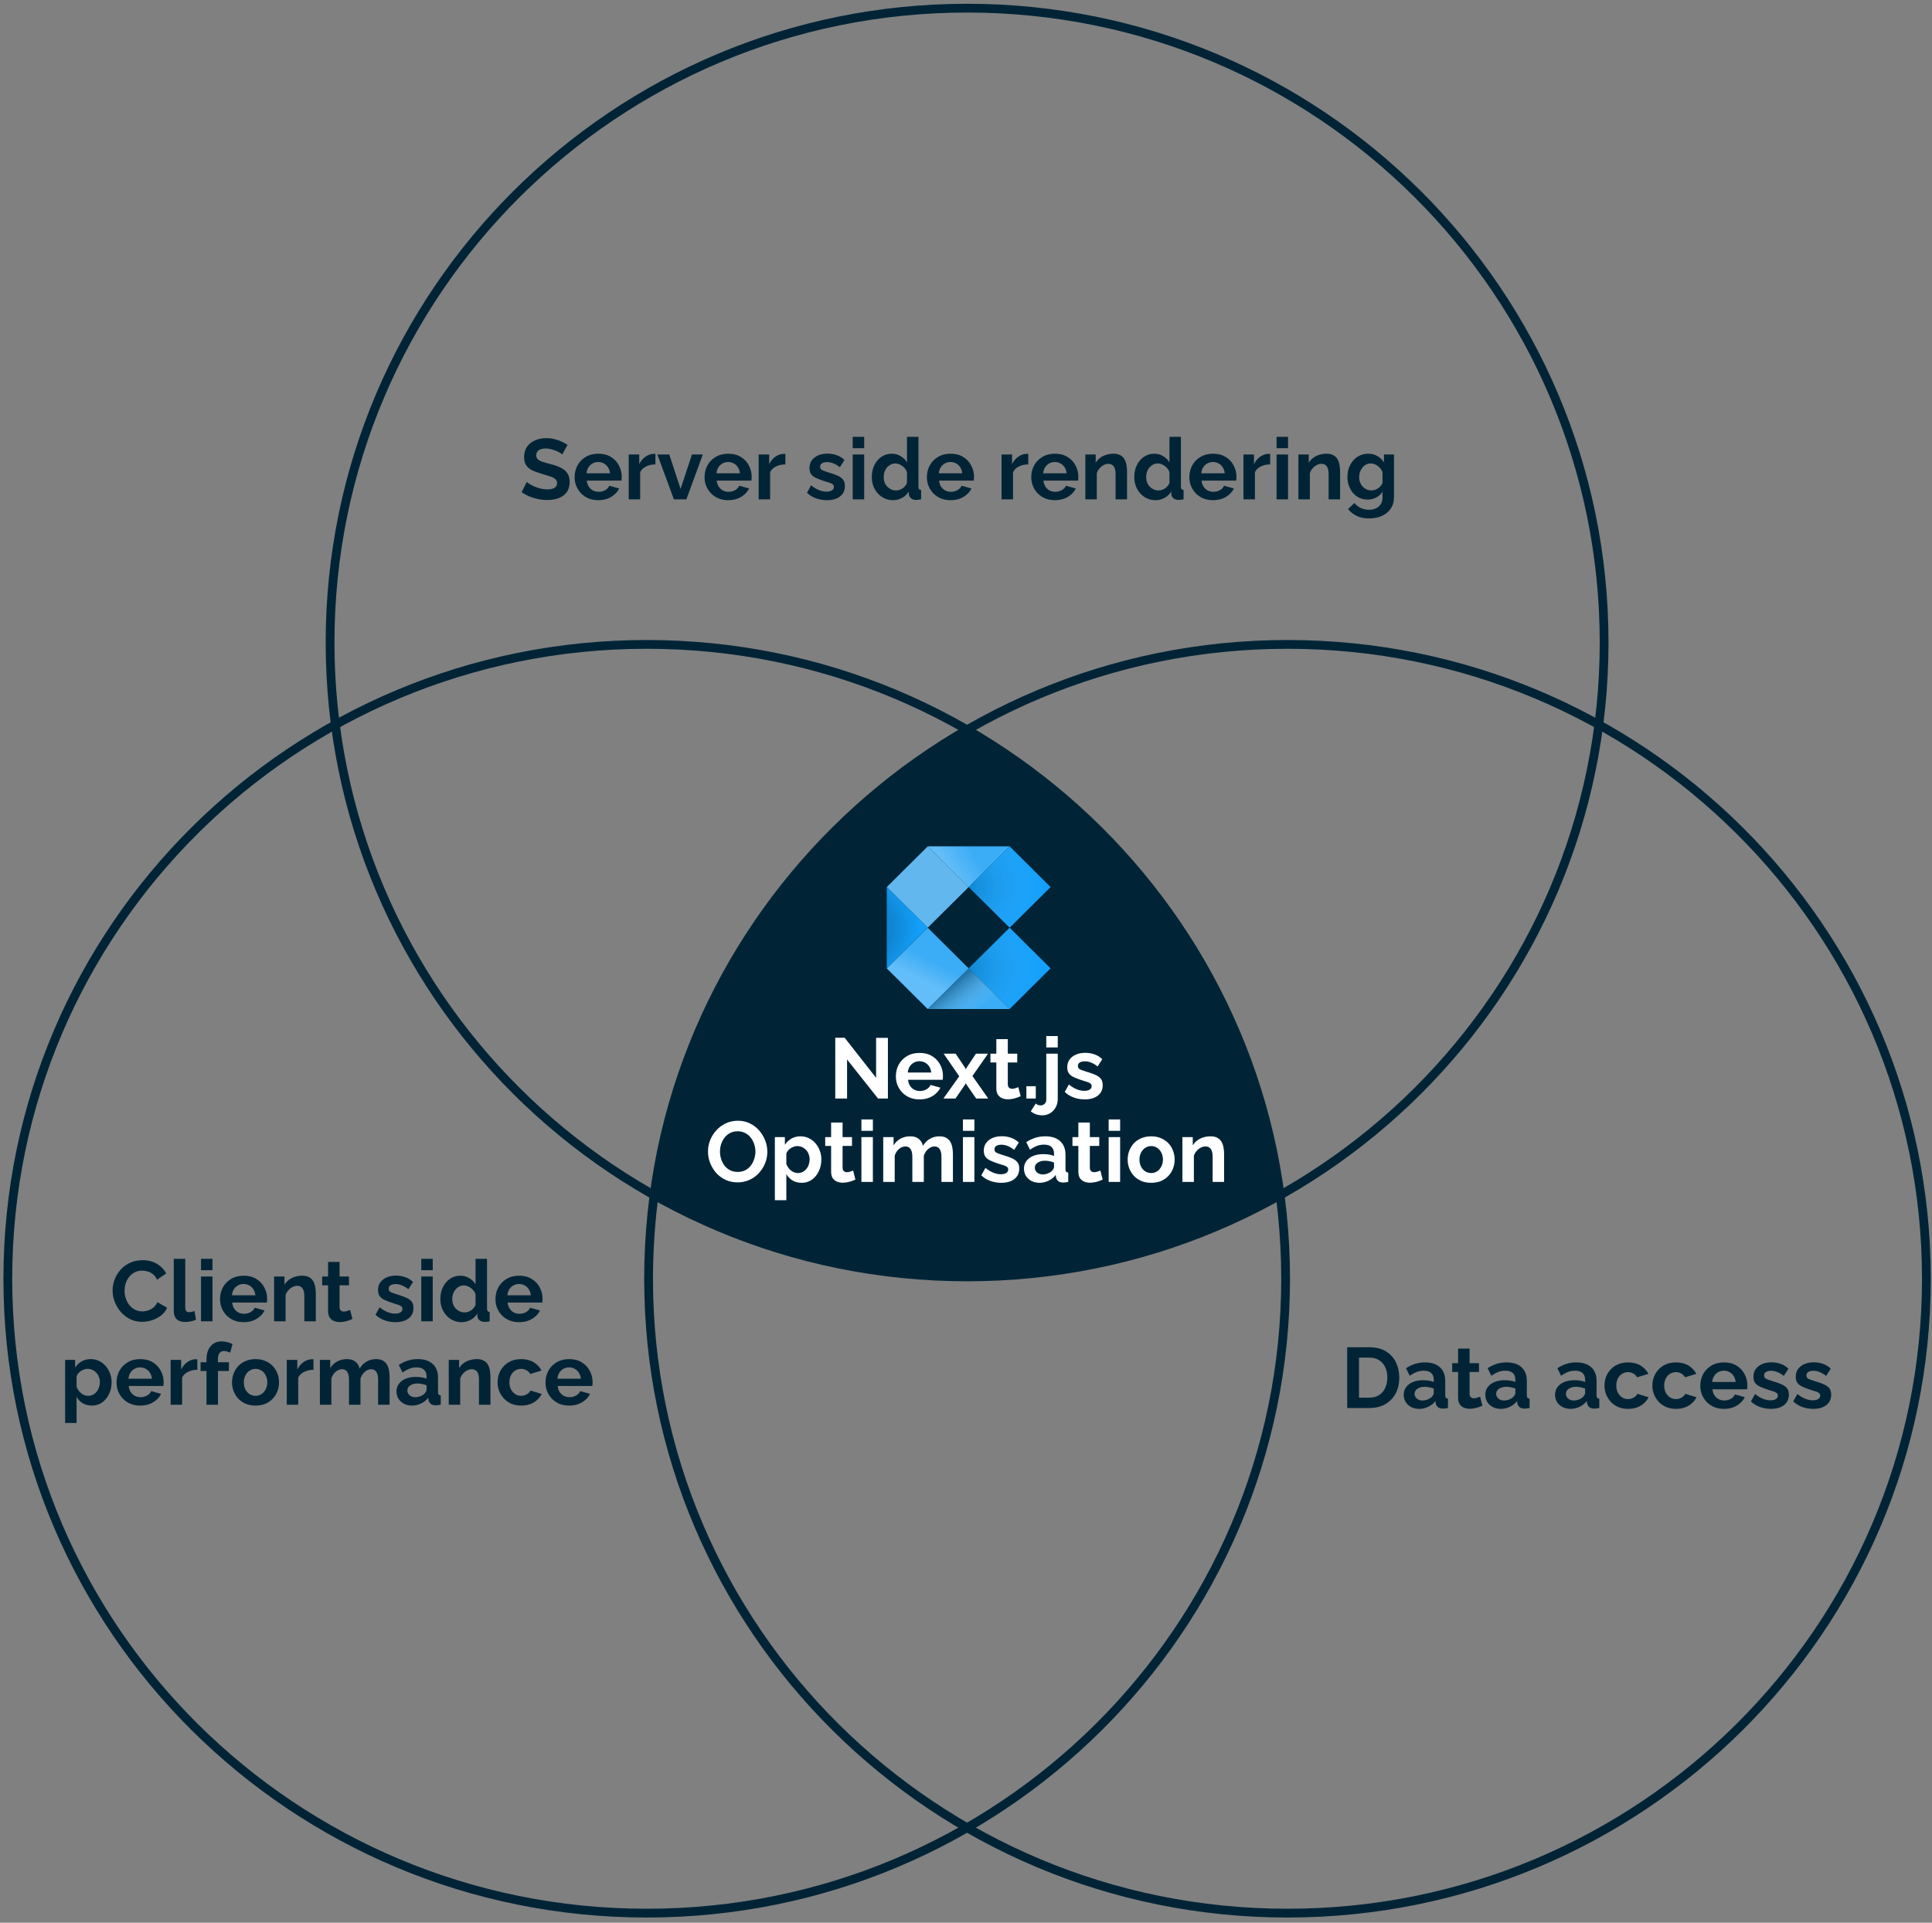 <svg width="440" height="438" viewBox="0 0 440 438" fill="none" xmlns="http://www.w3.org/2000/svg">
<rect x="0" y="0" width="440" height="438" fill="#808080" stroke="none"/>
<g clip-path="url(#clip0_3168_57)">
<path fill-rule="evenodd" clip-rule="evenodd" d="M291.935 272.318C286.047 226.96 258.872 188.22 220.677 166.289C182.481 188.22 155.306 226.96 149.418 272.318C170.459 284.136 194.774 290.882 220.677 290.882C246.579 290.882 270.894 284.136 291.935 272.318Z" fill="#002436"/>
<path d="M192.915 241.358V250.25H190.224V236.405H192.369L199.526 245.531V236.424H202.217V250.25H199.974L192.915 241.358ZM209.411 250.445C208.592 250.445 207.851 250.309 207.188 250.035C206.525 249.749 205.959 249.366 205.491 248.885C205.023 248.391 204.659 247.832 204.399 247.208C204.152 246.571 204.029 245.901 204.029 245.199C204.029 244.224 204.243 243.334 204.672 242.528C205.114 241.722 205.738 241.078 206.544 240.597C207.363 240.103 208.325 239.856 209.43 239.856C210.548 239.856 211.504 240.103 212.297 240.597C213.09 241.078 213.694 241.722 214.11 242.528C214.539 243.321 214.754 244.179 214.754 245.102C214.754 245.258 214.747 245.42 214.734 245.589C214.721 245.745 214.708 245.875 214.695 245.979H206.798C206.85 246.499 206.999 246.954 207.246 247.344C207.506 247.734 207.831 248.033 208.221 248.241C208.624 248.436 209.053 248.534 209.508 248.534C210.028 248.534 210.516 248.41 210.971 248.163C211.439 247.903 211.757 247.565 211.926 247.149L214.169 247.773C213.922 248.293 213.564 248.755 213.096 249.158C212.641 249.561 212.102 249.879 211.478 250.113C210.854 250.335 210.165 250.445 209.411 250.445ZM206.739 244.322H212.082C212.03 243.802 211.881 243.353 211.634 242.976C211.4 242.586 211.088 242.287 210.698 242.079C210.308 241.858 209.872 241.748 209.391 241.748C208.923 241.748 208.494 241.858 208.104 242.079C207.727 242.287 207.415 242.586 207.168 242.976C206.934 243.353 206.791 243.802 206.739 244.322ZM217.642 240.032L219.787 243.23L219.943 243.581L220.138 243.23L222.263 240.032H225.013L221.464 245.121L225.071 250.25H222.322L220.118 247.071L219.943 246.74L219.787 247.071L217.603 250.25H214.853L218.461 245.18L214.912 240.032H217.642ZM232.447 249.723C232.226 249.814 231.96 249.918 231.648 250.035C231.336 250.152 230.998 250.243 230.634 250.309C230.283 250.387 229.925 250.426 229.561 250.426C229.08 250.426 228.638 250.341 228.235 250.172C227.832 250.003 227.507 249.736 227.26 249.372C227.026 248.995 226.909 248.508 226.909 247.91V242.04H225.564V240.032H226.909V236.717H229.522V240.032H231.667V242.04H229.522V247.032C229.535 247.383 229.633 247.637 229.815 247.793C229.997 247.949 230.224 248.027 230.497 248.027C230.77 248.027 231.037 247.981 231.297 247.89C231.557 247.799 231.765 247.721 231.921 247.656L232.447 249.723ZM233.749 250.25V247.442H235.894V250.25H233.749ZM237.349 254.072C236.868 254.072 236.407 253.994 235.965 253.838C235.523 253.695 235.12 253.468 234.756 253.156L235.887 251.381C236.03 251.537 236.205 251.648 236.413 251.713C236.621 251.778 236.829 251.81 237.037 251.81C237.271 251.81 237.479 251.752 237.661 251.635C237.856 251.531 238.006 251.381 238.11 251.186C238.227 250.991 238.285 250.77 238.285 250.523V240.032H240.898V250.328C240.898 251.056 240.736 251.706 240.411 252.278C240.099 252.85 239.676 253.292 239.143 253.604C238.623 253.916 238.025 254.072 237.349 254.072ZM238.285 238.608V236.015H240.898V238.608H238.285ZM247.036 250.445C246.165 250.445 245.333 250.302 244.54 250.016C243.747 249.73 243.064 249.307 242.492 248.748L243.428 247.052C244.039 247.546 244.637 247.91 245.222 248.144C245.82 248.378 246.392 248.495 246.938 248.495C247.445 248.495 247.848 248.404 248.147 248.222C248.459 248.04 248.615 247.767 248.615 247.403C248.615 247.156 248.531 246.967 248.362 246.837C248.193 246.694 247.946 246.571 247.621 246.467C247.309 246.363 246.925 246.246 246.47 246.116C245.716 245.869 245.086 245.628 244.579 245.394C244.072 245.16 243.688 244.868 243.428 244.517C243.181 244.153 243.058 243.691 243.058 243.132C243.058 242.456 243.227 241.878 243.565 241.397C243.916 240.903 244.397 240.519 245.008 240.246C245.632 239.973 246.36 239.837 247.192 239.837C247.92 239.837 248.609 239.954 249.259 240.188C249.909 240.409 250.5 240.773 251.033 241.28L249.98 242.937C249.46 242.534 248.966 242.242 248.498 242.06C248.03 241.865 247.556 241.767 247.075 241.767C246.802 241.767 246.542 241.8 246.295 241.865C246.061 241.93 245.866 242.04 245.71 242.196C245.567 242.339 245.495 242.547 245.495 242.82C245.495 243.067 245.56 243.262 245.69 243.405C245.833 243.535 246.041 243.652 246.314 243.756C246.6 243.86 246.945 243.977 247.348 244.107C248.167 244.341 248.856 244.582 249.415 244.829C249.987 245.076 250.416 245.381 250.702 245.745C250.988 246.096 251.131 246.584 251.131 247.208C251.131 248.222 250.76 249.015 250.019 249.587C249.278 250.159 248.284 250.445 247.036 250.445ZM167.987 269.348C166.973 269.348 166.05 269.153 165.218 268.762C164.399 268.372 163.691 267.846 163.093 267.183C162.508 266.507 162.053 265.753 161.728 264.921C161.403 264.076 161.24 263.211 161.24 262.327C161.24 261.404 161.409 260.527 161.747 259.695C162.098 258.85 162.573 258.102 163.171 257.452C163.782 256.789 164.497 256.269 165.316 255.892C166.148 255.502 167.058 255.307 168.046 255.307C169.047 255.307 169.957 255.509 170.776 255.912C171.608 256.315 172.316 256.854 172.901 257.53C173.486 258.206 173.941 258.96 174.266 259.792C174.591 260.624 174.754 261.482 174.754 262.366C174.754 263.276 174.585 264.154 174.247 264.999C173.909 265.831 173.434 266.578 172.823 267.241C172.225 267.891 171.51 268.405 170.678 268.782C169.859 269.159 168.962 269.348 167.987 269.348ZM163.97 262.327C163.97 262.925 164.061 263.504 164.243 264.063C164.425 264.622 164.685 265.122 165.023 265.564C165.374 265.993 165.797 266.338 166.291 266.598C166.798 266.845 167.37 266.968 168.007 266.968C168.657 266.968 169.235 266.838 169.742 266.578C170.249 266.305 170.672 265.948 171.01 265.506C171.348 265.051 171.601 264.55 171.77 264.004C171.952 263.445 172.043 262.886 172.043 262.327C172.043 261.729 171.946 261.157 171.751 260.611C171.569 260.052 171.302 259.558 170.951 259.129C170.613 258.687 170.191 258.343 169.684 258.096C169.19 257.836 168.631 257.706 168.007 257.706C167.344 257.706 166.759 257.842 166.252 258.115C165.758 258.375 165.342 258.726 165.004 259.168C164.666 259.61 164.406 260.104 164.224 260.65C164.055 261.196 163.97 261.755 163.97 262.327ZM182.593 269.445C181.8 269.445 181.098 269.27 180.487 268.918C179.889 268.554 179.421 268.067 179.083 267.456V273.404H176.47V259.032H178.751V260.787C179.141 260.189 179.635 259.721 180.233 259.383C180.831 259.032 181.514 258.856 182.281 258.856C182.97 258.856 183.6 258.993 184.172 259.266C184.757 259.539 185.264 259.922 185.693 260.416C186.122 260.897 186.454 261.456 186.688 262.093C186.935 262.717 187.058 263.393 187.058 264.121C187.058 265.109 186.863 266.006 186.473 266.812C186.096 267.618 185.57 268.262 184.894 268.743C184.231 269.211 183.464 269.445 182.593 269.445ZM181.715 267.222C182.118 267.222 182.482 267.137 182.807 266.968C183.132 266.799 183.412 266.572 183.646 266.286C183.893 265.987 184.075 265.655 184.192 265.291C184.322 264.914 184.387 264.524 184.387 264.121C184.387 263.692 184.315 263.296 184.172 262.932C184.042 262.568 183.847 262.249 183.587 261.976C183.327 261.69 183.022 261.469 182.671 261.313C182.333 261.157 181.962 261.079 181.559 261.079C181.312 261.079 181.059 261.125 180.799 261.216C180.552 261.294 180.311 261.411 180.077 261.567C179.843 261.723 179.635 261.905 179.453 262.113C179.284 262.321 179.161 262.548 179.083 262.795V265.194C179.239 265.571 179.447 265.915 179.707 266.227C179.98 266.539 180.292 266.786 180.643 266.968C180.994 267.137 181.351 267.222 181.715 267.222ZM194.818 268.723C194.597 268.814 194.331 268.918 194.019 269.035C193.707 269.152 193.369 269.243 193.005 269.309C192.654 269.387 192.296 269.426 191.932 269.426C191.451 269.426 191.009 269.341 190.606 269.172C190.203 269.003 189.878 268.736 189.631 268.372C189.397 267.995 189.28 267.508 189.28 266.91V261.04H187.935V259.032H189.28V255.717H191.893V259.032H194.038V261.04H191.893V266.032C191.906 266.383 192.004 266.637 192.186 266.793C192.368 266.949 192.595 267.027 192.868 267.027C193.141 267.027 193.408 266.981 193.668 266.89C193.928 266.799 194.136 266.721 194.292 266.656L194.818 268.723ZM196.179 269.25V259.032H198.792V269.25H196.179ZM196.179 257.608V255.015H198.792V257.608H196.179ZM217.022 269.25H214.409V263.517C214.409 262.711 214.266 262.119 213.98 261.742C213.707 261.352 213.324 261.157 212.83 261.157C212.323 261.157 211.835 261.359 211.367 261.762C210.912 262.152 210.587 262.665 210.392 263.302V269.25H207.779V263.517C207.779 262.698 207.636 262.1 207.35 261.723C207.077 261.346 206.694 261.157 206.2 261.157C205.693 261.157 205.205 261.352 204.737 261.742C204.282 262.132 203.957 262.646 203.762 263.283V269.25H201.149V259.032H203.509V260.923C203.899 260.26 204.419 259.753 205.069 259.403C205.719 259.038 206.466 258.856 207.311 258.856C208.156 258.856 208.813 259.064 209.281 259.48C209.762 259.896 210.067 260.41 210.197 261.021C210.613 260.319 211.14 259.786 211.777 259.422C212.427 259.045 213.155 258.856 213.961 258.856C214.598 258.856 215.111 258.973 215.501 259.207C215.904 259.428 216.216 259.734 216.437 260.124C216.658 260.501 216.808 260.93 216.886 261.411C216.977 261.892 217.022 262.379 217.022 262.873V269.25ZM219.297 269.25V259.032H221.91V269.25H219.297ZM219.297 257.608V255.015H221.91V257.608H219.297ZM228.031 269.445C227.16 269.445 226.328 269.302 225.535 269.016C224.742 268.73 224.059 268.307 223.487 267.748L224.423 266.052C225.034 266.546 225.632 266.91 226.217 267.144C226.815 267.378 227.387 267.495 227.933 267.495C228.44 267.495 228.843 267.404 229.142 267.222C229.454 267.04 229.61 266.767 229.61 266.403C229.61 266.156 229.526 265.967 229.357 265.837C229.188 265.694 228.941 265.571 228.616 265.467C228.304 265.363 227.92 265.246 227.465 265.116C226.711 264.869 226.081 264.628 225.574 264.394C225.067 264.16 224.683 263.868 224.423 263.517C224.176 263.153 224.053 262.691 224.053 262.132C224.053 261.456 224.222 260.878 224.56 260.397C224.911 259.903 225.392 259.519 226.003 259.246C226.627 258.973 227.355 258.837 228.187 258.837C228.915 258.837 229.604 258.954 230.254 259.188C230.904 259.409 231.495 259.773 232.028 260.28L230.975 261.937C230.455 261.534 229.961 261.242 229.493 261.06C229.025 260.865 228.551 260.767 228.07 260.767C227.797 260.767 227.537 260.8 227.29 260.865C227.056 260.93 226.861 261.04 226.705 261.196C226.562 261.339 226.49 261.547 226.49 261.82C226.49 262.067 226.555 262.262 226.685 262.405C226.828 262.535 227.036 262.652 227.309 262.756C227.595 262.86 227.94 262.977 228.343 263.107C229.162 263.341 229.851 263.582 230.41 263.829C230.982 264.076 231.411 264.381 231.697 264.745C231.983 265.096 232.126 265.584 232.126 266.208C232.126 267.222 231.755 268.015 231.014 268.587C230.273 269.159 229.279 269.445 228.031 269.445ZM233.201 266.227C233.201 265.564 233.383 264.986 233.747 264.492C234.124 263.985 234.644 263.595 235.307 263.322C235.97 263.049 236.731 262.912 237.589 262.912C238.018 262.912 238.453 262.945 238.895 263.01C239.337 263.075 239.721 263.179 240.046 263.322V262.776C240.046 262.126 239.851 261.625 239.461 261.274C239.084 260.923 238.518 260.748 237.764 260.748C237.205 260.748 236.672 260.845 236.165 261.04C235.658 261.235 235.125 261.521 234.566 261.898L233.728 260.182C234.404 259.74 235.093 259.409 235.795 259.188C236.51 258.967 237.257 258.856 238.037 258.856C239.493 258.856 240.624 259.22 241.43 259.948C242.249 260.676 242.659 261.716 242.659 263.068V266.325C242.659 266.598 242.704 266.793 242.795 266.91C242.899 267.027 243.062 267.098 243.283 267.124V269.25C243.049 269.289 242.834 269.322 242.639 269.348C242.457 269.374 242.301 269.387 242.171 269.387C241.651 269.387 241.255 269.269 240.982 269.035C240.722 268.801 240.559 268.515 240.494 268.177L240.436 267.651C239.994 268.223 239.441 268.665 238.778 268.977C238.115 269.289 237.439 269.445 236.75 269.445C236.074 269.445 235.463 269.309 234.917 269.035C234.384 268.749 233.962 268.366 233.65 267.885C233.351 267.391 233.201 266.838 233.201 266.227ZM239.558 266.754C239.701 266.598 239.818 266.442 239.909 266.286C240 266.13 240.046 265.987 240.046 265.857V264.823C239.734 264.693 239.396 264.596 239.032 264.531C238.668 264.453 238.323 264.414 237.998 264.414C237.322 264.414 236.763 264.563 236.321 264.862C235.892 265.148 235.678 265.532 235.678 266.013C235.678 266.273 235.749 266.52 235.892 266.754C236.035 266.988 236.243 267.176 236.516 267.319C236.789 267.462 237.114 267.534 237.491 267.534C237.881 267.534 238.265 267.462 238.642 267.319C239.019 267.163 239.324 266.975 239.558 266.754ZM251.128 268.723C250.907 268.814 250.641 268.918 250.329 269.035C250.017 269.152 249.679 269.243 249.315 269.309C248.964 269.387 248.606 269.426 248.242 269.426C247.761 269.426 247.319 269.341 246.916 269.172C246.513 269.003 246.188 268.736 245.941 268.372C245.707 267.995 245.59 267.508 245.59 266.91V261.04H244.245V259.032H245.59V255.717H248.203V259.032H250.348V261.04H248.203V266.032C248.216 266.383 248.314 266.637 248.496 266.793C248.678 266.949 248.905 267.027 249.178 267.027C249.451 267.027 249.718 266.981 249.978 266.89C250.238 266.799 250.446 266.721 250.602 266.656L251.128 268.723ZM252.489 269.25V259.032H255.102V269.25H252.489ZM252.489 257.608V255.015H255.102V257.608H252.489ZM262.178 269.445C261.346 269.445 260.599 269.309 259.936 269.035C259.273 268.749 258.707 268.359 258.239 267.865C257.784 267.371 257.433 266.806 257.186 266.169C256.939 265.532 256.816 264.862 256.816 264.16C256.816 263.445 256.939 262.769 257.186 262.132C257.433 261.495 257.784 260.93 258.239 260.436C258.707 259.942 259.273 259.558 259.936 259.285C260.599 258.999 261.346 258.856 262.178 258.856C263.01 258.856 263.751 258.999 264.401 259.285C265.064 259.558 265.63 259.942 266.098 260.436C266.566 260.93 266.917 261.495 267.151 262.132C267.398 262.769 267.521 263.445 267.521 264.16C267.521 264.862 267.398 265.532 267.151 266.169C266.917 266.806 266.566 267.371 266.098 267.865C265.643 268.359 265.084 268.749 264.421 269.035C263.758 269.309 263.01 269.445 262.178 269.445ZM259.507 264.16C259.507 264.758 259.624 265.291 259.858 265.759C260.092 266.214 260.41 266.572 260.813 266.832C261.216 267.092 261.671 267.222 262.178 267.222C262.672 267.222 263.121 267.092 263.524 266.832C263.927 266.559 264.245 266.195 264.479 265.74C264.726 265.272 264.85 264.739 264.85 264.141C264.85 263.556 264.726 263.029 264.479 262.561C264.245 262.093 263.927 261.729 263.524 261.469C263.121 261.209 262.672 261.079 262.178 261.079C261.671 261.079 261.216 261.216 260.813 261.489C260.41 261.749 260.092 262.113 259.858 262.581C259.624 263.036 259.507 263.562 259.507 264.16ZM278.781 269.25H276.168V263.517C276.168 262.698 276.025 262.1 275.739 261.723C275.453 261.346 275.057 261.157 274.55 261.157C274.199 261.157 273.841 261.248 273.477 261.43C273.126 261.612 272.808 261.866 272.522 262.191C272.236 262.503 272.028 262.867 271.898 263.283V269.25H269.285V259.032H271.644V260.923C271.904 260.481 272.236 260.111 272.639 259.812C273.042 259.5 273.503 259.266 274.023 259.11C274.556 258.941 275.115 258.856 275.7 258.856C276.337 258.856 276.857 258.973 277.26 259.207C277.676 259.428 277.988 259.734 278.196 260.124C278.417 260.501 278.567 260.93 278.645 261.411C278.736 261.892 278.781 262.379 278.781 262.873V269.25Z" fill="white"/>
<path d="M147.286 146.794C227.645 146.794 292.79 211.494 292.79 291.306C292.79 371.117 227.645 435.817 147.286 435.817C66.926 435.817 1.781 371.117 1.781 291.306C1.781 211.494 66.926 146.794 147.286 146.794Z" stroke="#002436" stroke-width="2"/>
<path d="M293.215 146.794C373.575 146.794 438.72 211.494 438.72 291.306C438.72 371.117 373.575 435.817 293.215 435.817C212.855 435.817 147.711 371.117 147.711 291.306C147.711 211.494 212.855 146.794 293.215 146.794Z" stroke="#002436" stroke-width="2"/>
<path d="M365.327 146.371C365.327 66.557 300.372 1.859 220.25 1.859C140.127 1.859 75.172 66.557 75.172 146.371C75.172 226.184 140.127 290.882 220.25 290.882C300.372 290.882 365.327 226.184 365.327 146.371Z" stroke="#002436" stroke-width="2"/>
<path d="M229.938 192.807H211.289L220.614 202.068L229.938 192.807Z" fill="#3BACF6"/>
<path d="M229.938 192.807H211.289L220.614 202.068L229.938 192.807Z" fill="url(#paint0_linear_3168_57)" fill-opacity="0.2"/>
<path d="M211.288 192.807L201.963 202.069L211.288 211.33L220.614 202.069L211.288 192.807Z" fill="#62B7EE"/>
<path d="M211.288 211.34L201.963 220.601L211.288 229.862L220.613 220.601L211.288 211.34Z" fill="#3BACF6"/>
<path d="M211.288 211.34L201.963 220.601L211.288 229.862L220.613 220.601L211.288 211.34Z" fill="url(#paint1_linear_3168_57)" fill-opacity="0.2"/>
<path d="M229.938 192.807L220.613 202.07L229.938 211.331L239.263 202.07L229.938 192.807Z" fill="#13A0FC"/>
<path d="M229.938 192.807L220.613 202.07L229.938 211.331L239.263 202.07L229.938 192.807Z" fill="url(#paint2_radial_3168_57)" fill-opacity="0.2"/>
<path d="M229.938 211.329L220.613 220.591L229.938 229.853L239.263 220.591L229.938 211.329Z" fill="#13A0FC"/>
<path d="M229.938 211.329L220.613 220.591L229.938 229.853L239.263 220.591L229.938 211.329Z" fill="url(#paint3_radial_3168_57)" fill-opacity="0.2"/>
<path d="M229.938 229.852H211.289L220.614 220.59L229.938 229.852Z" fill="#3BACF6"/>
<path d="M229.938 229.852H211.289L220.614 220.59L229.938 229.852Z" fill="url(#paint4_linear_3168_57)" fill-opacity="0.4"/>
<path d="M201.963 220.591L211.288 211.329L201.963 202.069V220.591Z" fill="#13A0FC"/>
<path d="M201.963 220.591L211.288 211.329L201.963 202.069V220.591Z" fill="url(#paint5_radial_3168_57)" fill-opacity="0.6"/>
<path d="M128.054 103.532C127.963 103.441 127.794 103.317 127.547 103.161C127.313 103.005 127.021 102.856 126.67 102.713C126.332 102.57 125.961 102.446 125.558 102.342C125.155 102.225 124.746 102.167 124.33 102.167C123.602 102.167 123.049 102.303 122.672 102.576C122.308 102.849 122.126 103.233 122.126 103.727C122.126 104.104 122.243 104.403 122.477 104.624C122.711 104.845 123.062 105.033 123.53 105.189C123.998 105.345 124.583 105.514 125.285 105.696C126.195 105.917 126.982 106.19 127.645 106.515C128.321 106.827 128.834 107.243 129.185 107.763C129.549 108.27 129.731 108.946 129.731 109.791C129.731 110.532 129.595 111.169 129.322 111.702C129.049 112.222 128.672 112.645 128.191 112.97C127.71 113.295 127.164 113.535 126.553 113.691C125.942 113.835 125.292 113.906 124.603 113.906C123.914 113.906 123.225 113.835 122.536 113.691C121.847 113.548 121.184 113.347 120.547 113.087C119.91 112.814 119.325 112.489 118.792 112.112L119.981 109.791C120.098 109.908 120.306 110.064 120.605 110.259C120.904 110.441 121.268 110.63 121.697 110.825C122.126 111.007 122.594 111.163 123.101 111.293C123.608 111.423 124.122 111.488 124.642 111.488C125.37 111.488 125.922 111.364 126.299 111.117C126.676 110.87 126.865 110.519 126.865 110.064C126.865 109.648 126.715 109.323 126.416 109.089C126.117 108.855 125.701 108.654 125.168 108.485C124.635 108.303 124.005 108.108 123.277 107.9C122.406 107.653 121.678 107.38 121.093 107.081C120.508 106.769 120.072 106.379 119.786 105.911C119.5 105.443 119.357 104.858 119.357 104.156C119.357 103.207 119.578 102.414 120.02 101.777C120.475 101.127 121.086 100.639 121.853 100.314C122.62 99.977 123.472 99.808 124.408 99.808C125.058 99.808 125.669 99.879 126.241 100.022C126.826 100.165 127.372 100.353 127.879 100.587C128.386 100.821 128.841 101.075 129.244 101.348L128.054 103.532ZM136.25 113.945C135.431 113.945 134.69 113.809 134.027 113.535C133.364 113.249 132.798 112.866 132.33 112.385C131.862 111.891 131.498 111.332 131.238 110.708C130.991 110.071 130.868 109.401 130.868 108.699C130.868 107.724 131.082 106.834 131.511 106.028C131.953 105.222 132.577 104.578 133.383 104.097C134.202 103.603 135.164 103.356 136.269 103.356C137.387 103.356 138.343 103.603 139.136 104.097C139.929 104.578 140.533 105.222 140.949 106.028C141.378 106.821 141.593 107.679 141.593 108.602C141.593 108.758 141.586 108.92 141.573 109.089C141.56 109.245 141.547 109.375 141.534 109.479H133.637C133.689 109.999 133.838 110.454 134.085 110.844C134.345 111.234 134.67 111.533 135.06 111.741C135.463 111.936 135.892 112.034 136.347 112.034C136.867 112.034 137.355 111.91 137.81 111.663C138.278 111.403 138.596 111.065 138.765 110.649L141.008 111.273C140.761 111.793 140.403 112.255 139.935 112.658C139.48 113.061 138.941 113.379 138.317 113.613C137.693 113.835 137.004 113.945 136.25 113.945ZM133.578 107.822H138.921C138.869 107.302 138.72 106.853 138.473 106.476C138.239 106.086 137.927 105.787 137.537 105.579C137.147 105.358 136.711 105.248 136.23 105.248C135.762 105.248 135.333 105.358 134.943 105.579C134.566 105.787 134.254 106.086 134.007 106.476C133.773 106.853 133.63 107.302 133.578 107.822ZM149.268 105.794C148.475 105.794 147.767 105.95 147.143 106.262C146.519 106.561 146.07 106.996 145.797 107.568V113.75H143.184V103.532H145.583V105.716C145.947 105.014 146.408 104.461 146.967 104.058C147.526 103.655 148.118 103.434 148.742 103.395C148.885 103.395 148.995 103.395 149.073 103.395C149.151 103.395 149.216 103.402 149.268 103.415V105.794ZM153.475 113.75L149.711 103.532H152.422L154.996 111.371L157.589 103.532H160.066L156.322 113.75H153.475ZM165.842 113.945C165.023 113.945 164.282 113.809 163.619 113.535C162.956 113.249 162.391 112.866 161.923 112.385C161.455 111.891 161.091 111.332 160.831 110.708C160.584 110.071 160.46 109.401 160.46 108.699C160.46 107.724 160.675 106.834 161.104 106.028C161.546 105.222 162.17 104.578 162.976 104.097C163.795 103.603 164.757 103.356 165.862 103.356C166.98 103.356 167.935 103.603 168.728 104.097C169.521 104.578 170.126 105.222 170.542 106.028C170.971 106.821 171.185 107.679 171.185 108.602C171.185 108.758 171.179 108.92 171.166 109.089C171.153 109.245 171.14 109.375 171.127 109.479H163.229C163.281 109.999 163.431 110.454 163.678 110.844C163.938 111.234 164.263 111.533 164.653 111.741C165.056 111.936 165.485 112.034 165.94 112.034C166.46 112.034 166.947 111.91 167.402 111.663C167.87 111.403 168.189 111.065 168.358 110.649L170.6 111.273C170.353 111.793 169.996 112.255 169.528 112.658C169.073 113.061 168.533 113.379 167.909 113.613C167.285 113.835 166.596 113.945 165.842 113.945ZM163.171 107.822H168.514C168.462 107.302 168.312 106.853 168.065 106.476C167.831 106.086 167.519 105.787 167.129 105.579C166.739 105.358 166.304 105.248 165.823 105.248C165.355 105.248 164.926 105.358 164.536 105.579C164.159 105.787 163.847 106.086 163.6 106.476C163.366 106.853 163.223 107.302 163.171 107.822ZM178.861 105.794C178.068 105.794 177.36 105.95 176.736 106.262C176.112 106.561 175.663 106.996 175.39 107.568V113.75H172.777V103.532H175.176V105.716C175.54 105.014 176.001 104.461 176.56 104.058C177.119 103.655 177.711 103.434 178.335 103.395C178.478 103.395 178.588 103.395 178.666 103.395C178.744 103.395 178.809 103.402 178.861 103.415V105.794ZM188.328 113.945C187.457 113.945 186.625 113.802 185.832 113.516C185.039 113.23 184.357 112.807 183.785 112.248L184.721 110.552C185.332 111.046 185.93 111.41 186.515 111.644C187.113 111.878 187.685 111.995 188.231 111.995C188.738 111.995 189.141 111.904 189.44 111.722C189.752 111.54 189.908 111.267 189.908 110.903C189.908 110.656 189.823 110.467 189.654 110.337C189.485 110.194 189.238 110.071 188.913 109.967C188.601 109.863 188.218 109.746 187.763 109.616C187.009 109.369 186.378 109.128 185.871 108.894C185.364 108.66 184.981 108.368 184.721 108.017C184.474 107.653 184.35 107.191 184.35 106.632C184.35 105.956 184.519 105.378 184.857 104.897C185.208 104.403 185.689 104.019 186.3 103.746C186.924 103.473 187.652 103.337 188.484 103.337C189.212 103.337 189.901 103.454 190.551 103.688C191.201 103.909 191.793 104.273 192.326 104.78L191.273 106.437C190.753 106.034 190.259 105.742 189.791 105.56C189.323 105.365 188.848 105.267 188.367 105.267C188.094 105.267 187.834 105.3 187.587 105.365C187.353 105.43 187.158 105.54 187.002 105.696C186.859 105.839 186.788 106.047 186.788 106.32C186.788 106.567 186.853 106.762 186.983 106.905C187.126 107.035 187.334 107.152 187.607 107.256C187.893 107.36 188.237 107.477 188.64 107.607C189.459 107.841 190.148 108.082 190.707 108.329C191.279 108.576 191.708 108.881 191.994 109.245C192.28 109.596 192.423 110.084 192.423 110.708C192.423 111.722 192.053 112.515 191.312 113.087C190.571 113.659 189.576 113.945 188.328 113.945ZM194.2 113.75V103.532H196.813V113.75H194.2ZM194.2 102.108V99.515H196.813V102.108H194.2ZM198.547 108.641C198.547 107.653 198.742 106.762 199.132 105.969C199.522 105.163 200.061 104.526 200.75 104.058C201.439 103.59 202.226 103.356 203.11 103.356C203.864 103.356 204.54 103.545 205.138 103.922C205.749 104.286 206.223 104.754 206.561 105.326V99.515H209.174V110.825C209.174 111.098 209.22 111.293 209.311 111.41C209.402 111.527 209.558 111.598 209.779 111.624V113.75C209.324 113.841 208.953 113.887 208.667 113.887C208.199 113.887 207.809 113.769 207.497 113.535C207.198 113.301 207.029 112.996 206.99 112.619L206.951 111.975C206.574 112.612 206.061 113.1 205.411 113.438C204.774 113.776 204.104 113.945 203.402 113.945C202.7 113.945 202.05 113.809 201.452 113.535C200.867 113.262 200.354 112.885 199.912 112.404C199.483 111.923 199.145 111.364 198.898 110.727C198.664 110.077 198.547 109.382 198.547 108.641ZM206.561 110.006V107.568C206.431 107.191 206.223 106.853 205.937 106.554C205.651 106.255 205.333 106.021 204.982 105.852C204.631 105.67 204.28 105.579 203.929 105.579C203.526 105.579 203.162 105.664 202.837 105.833C202.512 106.002 202.226 106.229 201.979 106.515C201.745 106.801 201.563 107.133 201.433 107.51C201.316 107.887 201.257 108.283 201.257 108.699C201.257 109.115 201.322 109.512 201.452 109.889C201.595 110.253 201.797 110.571 202.057 110.844C202.317 111.117 202.616 111.332 202.954 111.488C203.305 111.644 203.682 111.722 204.085 111.722C204.332 111.722 204.579 111.683 204.826 111.605C205.086 111.514 205.326 111.397 205.547 111.254C205.781 111.098 205.983 110.916 206.152 110.708C206.334 110.487 206.47 110.253 206.561 110.006ZM216.478 113.945C215.659 113.945 214.918 113.809 214.255 113.535C213.592 113.249 213.026 112.866 212.558 112.385C212.09 111.891 211.726 111.332 211.466 110.708C211.219 110.071 211.096 109.401 211.096 108.699C211.096 107.724 211.31 106.834 211.739 106.028C212.181 105.222 212.805 104.578 213.611 104.097C214.43 103.603 215.392 103.356 216.497 103.356C217.615 103.356 218.571 103.603 219.364 104.097C220.157 104.578 220.761 105.222 221.177 106.028C221.606 106.821 221.821 107.679 221.821 108.602C221.821 108.758 221.814 108.92 221.801 109.089C221.788 109.245 221.775 109.375 221.762 109.479H213.865C213.917 109.999 214.066 110.454 214.313 110.844C214.573 111.234 214.898 111.533 215.288 111.741C215.691 111.936 216.12 112.034 216.575 112.034C217.095 112.034 217.583 111.91 218.038 111.663C218.506 111.403 218.824 111.065 218.993 110.649L221.236 111.273C220.989 111.793 220.631 112.255 220.163 112.658C219.708 113.061 219.169 113.379 218.545 113.613C217.921 113.835 217.232 113.945 216.478 113.945ZM213.806 107.822H219.149C219.097 107.302 218.948 106.853 218.701 106.476C218.467 106.086 218.155 105.787 217.765 105.579C217.375 105.358 216.939 105.248 216.458 105.248C215.99 105.248 215.561 105.358 215.171 105.579C214.794 105.787 214.482 106.086 214.235 106.476C214.001 106.853 213.858 107.302 213.806 107.822ZM234.181 105.794C233.388 105.794 232.679 105.95 232.055 106.262C231.431 106.561 230.983 106.996 230.71 107.568V113.75H228.097V103.532H230.495V105.716C230.859 105.014 231.321 104.461 231.88 104.058C232.439 103.655 233.03 103.434 233.654 103.395C233.797 103.395 233.908 103.395 233.986 103.395C234.064 103.395 234.129 103.402 234.181 103.415V105.794ZM240.243 113.945C239.424 113.945 238.683 113.809 238.02 113.535C237.357 113.249 236.792 112.866 236.324 112.385C235.856 111.891 235.492 111.332 235.232 110.708C234.985 110.071 234.861 109.401 234.861 108.699C234.861 107.724 235.076 106.834 235.505 106.028C235.947 105.222 236.571 104.578 237.377 104.097C238.196 103.603 239.158 103.356 240.263 103.356C241.381 103.356 242.336 103.603 243.129 104.097C243.922 104.578 244.527 105.222 244.943 106.028C245.372 106.821 245.586 107.679 245.586 108.602C245.586 108.758 245.58 108.92 245.567 109.089C245.554 109.245 245.541 109.375 245.528 109.479H237.63C237.682 109.999 237.832 110.454 238.079 110.844C238.339 111.234 238.664 111.533 239.054 111.741C239.457 111.936 239.886 112.034 240.341 112.034C240.861 112.034 241.348 111.91 241.803 111.663C242.271 111.403 242.59 111.065 242.759 110.649L245.001 111.273C244.754 111.793 244.397 112.255 243.929 112.658C243.474 113.061 242.934 113.379 242.31 113.613C241.686 113.835 240.997 113.945 240.243 113.945ZM237.572 107.822H242.915C242.863 107.302 242.713 106.853 242.466 106.476C242.232 106.086 241.92 105.787 241.53 105.579C241.14 105.358 240.705 105.248 240.224 105.248C239.756 105.248 239.327 105.358 238.937 105.579C238.56 105.787 238.248 106.086 238.001 106.476C237.767 106.853 237.624 107.302 237.572 107.822ZM256.675 113.75H254.062V108.017C254.062 107.198 253.919 106.6 253.633 106.223C253.347 105.846 252.95 105.657 252.443 105.657C252.092 105.657 251.735 105.748 251.371 105.93C251.02 106.112 250.701 106.366 250.415 106.691C250.129 107.003 249.921 107.367 249.791 107.783V113.75H247.178V103.532H249.538V105.423C249.798 104.981 250.129 104.611 250.532 104.312C250.935 104 251.397 103.766 251.917 103.61C252.45 103.441 253.009 103.356 253.594 103.356C254.231 103.356 254.751 103.473 255.154 103.707C255.57 103.928 255.882 104.234 256.09 104.624C256.311 105.001 256.46 105.43 256.538 105.911C256.629 106.392 256.675 106.879 256.675 107.373V113.75ZM258.323 108.641C258.323 107.653 258.518 106.762 258.908 105.969C259.298 105.163 259.837 104.526 260.526 104.058C261.215 103.59 262.002 103.356 262.886 103.356C263.64 103.356 264.316 103.545 264.914 103.922C265.525 104.286 265.999 104.754 266.337 105.326V99.515H268.95V110.825C268.95 111.098 268.996 111.293 269.087 111.41C269.178 111.527 269.334 111.598 269.555 111.624V113.75C269.1 113.841 268.729 113.887 268.443 113.887C267.975 113.887 267.585 113.769 267.273 113.535C266.974 113.301 266.805 112.996 266.766 112.619L266.727 111.975C266.35 112.612 265.837 113.1 265.187 113.438C264.55 113.776 263.88 113.945 263.178 113.945C262.476 113.945 261.826 113.809 261.228 113.535C260.643 113.262 260.13 112.885 259.688 112.404C259.259 111.923 258.921 111.364 258.674 110.727C258.44 110.077 258.323 109.382 258.323 108.641ZM266.337 110.006V107.568C266.207 107.191 265.999 106.853 265.713 106.554C265.427 106.255 265.109 106.021 264.758 105.852C264.407 105.67 264.056 105.579 263.705 105.579C263.302 105.579 262.938 105.664 262.613 105.833C262.288 106.002 262.002 106.229 261.755 106.515C261.521 106.801 261.339 107.133 261.209 107.51C261.092 107.887 261.033 108.283 261.033 108.699C261.033 109.115 261.098 109.512 261.228 109.889C261.371 110.253 261.573 110.571 261.833 110.844C262.093 111.117 262.392 111.332 262.73 111.488C263.081 111.644 263.458 111.722 263.861 111.722C264.108 111.722 264.355 111.683 264.602 111.605C264.862 111.514 265.102 111.397 265.323 111.254C265.557 111.098 265.759 110.916 265.928 110.708C266.11 110.487 266.246 110.253 266.337 110.006ZM276.253 113.945C275.434 113.945 274.693 113.809 274.03 113.535C273.367 113.249 272.802 112.866 272.334 112.385C271.866 111.891 271.502 111.332 271.242 110.708C270.995 110.071 270.871 109.401 270.871 108.699C270.871 107.724 271.086 106.834 271.515 106.028C271.957 105.222 272.581 104.578 273.387 104.097C274.206 103.603 275.168 103.356 276.273 103.356C277.391 103.356 278.346 103.603 279.139 104.097C279.932 104.578 280.537 105.222 280.953 106.028C281.382 106.821 281.596 107.679 281.596 108.602C281.596 108.758 281.59 108.92 281.577 109.089C281.564 109.245 281.551 109.375 281.538 109.479H273.64C273.692 109.999 273.842 110.454 274.089 110.844C274.349 111.234 274.674 111.533 275.064 111.741C275.467 111.936 275.896 112.034 276.351 112.034C276.871 112.034 277.358 111.91 277.813 111.663C278.281 111.403 278.6 111.065 278.769 110.649L281.011 111.273C280.764 111.793 280.407 112.255 279.939 112.658C279.484 113.061 278.944 113.379 278.32 113.613C277.696 113.835 277.007 113.945 276.253 113.945ZM273.582 107.822H278.925C278.873 107.302 278.723 106.853 278.476 106.476C278.242 106.086 277.93 105.787 277.54 105.579C277.15 105.358 276.715 105.248 276.234 105.248C275.766 105.248 275.337 105.358 274.947 105.579C274.57 105.787 274.258 106.086 274.011 106.476C273.777 106.853 273.634 107.302 273.582 107.822ZM289.272 105.794C288.479 105.794 287.771 105.95 287.147 106.262C286.523 106.561 286.074 106.996 285.801 107.568V113.75H283.188V103.532H285.587V105.716C285.951 105.014 286.412 104.461 286.971 104.058C287.53 103.655 288.122 103.434 288.746 103.395C288.889 103.395 288.999 103.395 289.077 103.395C289.155 103.395 289.22 103.402 289.272 103.415V105.794ZM290.729 113.75V103.532H293.342V113.75H290.729ZM290.729 102.108V99.515H293.342V102.108H290.729ZM305.196 113.75H302.583V108.017C302.583 107.198 302.44 106.6 302.154 106.223C301.868 105.846 301.472 105.657 300.965 105.657C300.614 105.657 300.256 105.748 299.892 105.93C299.541 106.112 299.223 106.366 298.937 106.691C298.651 107.003 298.443 107.367 298.313 107.783V113.75H295.7V103.532H298.059V105.423C298.319 104.981 298.651 104.611 299.054 104.312C299.457 104 299.918 103.766 300.438 103.61C300.971 103.441 301.53 103.356 302.115 103.356C302.752 103.356 303.272 103.473 303.675 103.707C304.091 103.928 304.403 104.234 304.611 104.624C304.832 105.001 304.982 105.43 305.06 105.911C305.151 106.392 305.196 106.879 305.196 107.373V113.75ZM311.466 113.809C310.79 113.809 310.166 113.678 309.594 113.418C309.035 113.145 308.547 112.768 308.131 112.287C307.728 111.806 307.416 111.254 307.195 110.63C306.974 110.006 306.864 109.343 306.864 108.641C306.864 107.9 306.981 107.211 307.215 106.574C307.449 105.937 307.774 105.378 308.19 104.897C308.619 104.403 309.119 104.026 309.691 103.766C310.276 103.493 310.92 103.356 311.622 103.356C312.415 103.356 313.11 103.538 313.708 103.903C314.306 104.253 314.8 104.728 315.19 105.326V103.532H317.472V113.262C317.472 114.277 317.225 115.141 316.731 115.856C316.25 116.584 315.58 117.137 314.722 117.514C313.864 117.904 312.889 118.099 311.797 118.099C310.692 118.099 309.756 117.91 308.989 117.533C308.222 117.169 307.566 116.649 307.02 115.973L308.443 114.589C308.833 115.07 309.321 115.447 309.906 115.72C310.504 115.993 311.134 116.129 311.797 116.129C312.356 116.129 312.863 116.025 313.318 115.817C313.786 115.622 314.157 115.31 314.43 114.881C314.716 114.465 314.859 113.926 314.859 113.262V111.975C314.521 112.56 314.04 113.015 313.416 113.34C312.805 113.652 312.155 113.809 311.466 113.809ZM312.343 111.722C312.629 111.722 312.902 111.676 313.162 111.585C313.422 111.494 313.663 111.371 313.884 111.215C314.105 111.059 314.3 110.877 314.469 110.669C314.638 110.448 314.768 110.227 314.859 110.006V107.568C314.703 107.165 314.482 106.814 314.196 106.515C313.923 106.216 313.611 105.989 313.26 105.833C312.922 105.664 312.564 105.579 312.187 105.579C311.784 105.579 311.42 105.664 311.095 105.833C310.77 106.002 310.491 106.242 310.257 106.554C310.023 106.853 309.841 107.191 309.711 107.568C309.594 107.932 309.535 108.316 309.535 108.719C309.535 109.135 309.607 109.525 309.75 109.889C309.893 110.253 310.088 110.571 310.335 110.844C310.595 111.117 310.894 111.332 311.232 111.488C311.583 111.644 311.953 111.722 312.343 111.722Z" fill="#002436"/>
<path d="M306.814 320.75V306.905H311.845C313.353 306.905 314.614 307.217 315.628 307.841C316.642 308.452 317.402 309.284 317.909 310.337C318.416 311.377 318.67 312.534 318.67 313.808C318.67 315.212 318.39 316.434 317.831 317.474C317.272 318.514 316.479 319.32 315.452 319.892C314.438 320.464 313.236 320.75 311.845 320.75H306.814ZM315.959 313.808C315.959 312.911 315.797 312.124 315.472 311.448C315.147 310.759 314.679 310.226 314.068 309.849C313.457 309.459 312.716 309.264 311.845 309.264H309.505V318.39H311.845C312.729 318.39 313.476 318.195 314.087 317.805C314.698 317.402 315.16 316.856 315.472 316.167C315.797 315.465 315.959 314.679 315.959 313.808ZM319.684 317.727C319.684 317.064 319.866 316.486 320.23 315.992C320.607 315.485 321.127 315.095 321.79 314.822C322.453 314.549 323.213 314.412 324.071 314.412C324.5 314.412 324.936 314.445 325.378 314.51C325.82 314.575 326.203 314.679 326.528 314.822V314.276C326.528 313.626 326.333 313.125 325.943 312.774C325.566 312.423 325.001 312.248 324.247 312.248C323.688 312.248 323.155 312.345 322.648 312.54C322.141 312.735 321.608 313.021 321.049 313.398L320.21 311.682C320.886 311.24 321.575 310.909 322.277 310.688C322.992 310.467 323.74 310.356 324.52 310.356C325.976 310.356 327.107 310.72 327.913 311.448C328.732 312.176 329.141 313.216 329.141 314.568V317.825C329.141 318.098 329.187 318.293 329.278 318.41C329.382 318.527 329.544 318.598 329.765 318.624V320.75C329.531 320.789 329.317 320.822 329.122 320.848C328.94 320.874 328.784 320.887 328.654 320.887C328.134 320.887 327.737 320.769 327.464 320.535C327.204 320.301 327.042 320.015 326.977 319.677L326.918 319.151C326.476 319.723 325.924 320.165 325.261 320.477C324.598 320.789 323.922 320.945 323.233 320.945C322.557 320.945 321.946 320.809 321.4 320.535C320.867 320.249 320.444 319.866 320.132 319.385C319.833 318.891 319.684 318.338 319.684 317.727ZM326.041 318.254C326.184 318.098 326.301 317.942 326.392 317.786C326.483 317.63 326.528 317.487 326.528 317.357V316.323C326.216 316.193 325.878 316.096 325.514 316.031C325.15 315.953 324.806 315.914 324.481 315.914C323.805 315.914 323.246 316.063 322.804 316.362C322.375 316.648 322.16 317.032 322.16 317.513C322.16 317.773 322.232 318.02 322.375 318.254C322.518 318.488 322.726 318.676 322.999 318.819C323.272 318.962 323.597 319.034 323.974 319.034C324.364 319.034 324.747 318.962 325.124 318.819C325.501 318.663 325.807 318.475 326.041 318.254ZM337.611 320.223C337.39 320.314 337.123 320.418 336.811 320.535C336.499 320.652 336.161 320.743 335.797 320.809C335.446 320.887 335.089 320.926 334.725 320.926C334.244 320.926 333.802 320.841 333.399 320.672C332.996 320.503 332.671 320.236 332.424 319.872C332.19 319.495 332.073 319.008 332.073 318.41V312.54H330.727V310.532H332.073V307.217H334.686V310.532H336.831V312.54H334.686V317.532C334.699 317.883 334.796 318.137 334.978 318.293C335.16 318.449 335.388 318.527 335.661 318.527C335.934 318.527 336.2 318.481 336.46 318.39C336.72 318.299 336.928 318.221 337.084 318.156L337.611 320.223ZM338.269 317.727C338.269 317.064 338.451 316.486 338.815 315.992C339.192 315.485 339.712 315.095 340.375 314.822C341.038 314.549 341.799 314.412 342.657 314.412C343.086 314.412 343.521 314.445 343.963 314.51C344.405 314.575 344.789 314.679 345.114 314.822V314.276C345.114 313.626 344.919 313.125 344.529 312.774C344.152 312.423 343.586 312.248 342.832 312.248C342.273 312.248 341.74 312.345 341.233 312.54C340.726 312.735 340.193 313.021 339.634 313.398L338.796 311.682C339.472 311.24 340.161 310.909 340.863 310.688C341.578 310.467 342.325 310.356 343.105 310.356C344.561 310.356 345.692 310.72 346.498 311.448C347.317 312.176 347.727 313.216 347.727 314.568V317.825C347.727 318.098 347.772 318.293 347.863 318.41C347.967 318.527 348.13 318.598 348.351 318.624V320.75C348.117 320.789 347.902 320.822 347.707 320.848C347.525 320.874 347.369 320.887 347.239 320.887C346.719 320.887 346.323 320.769 346.05 320.535C345.79 320.301 345.627 320.015 345.562 319.677L345.504 319.151C345.062 319.723 344.509 320.165 343.846 320.477C343.183 320.789 342.507 320.945 341.818 320.945C341.142 320.945 340.531 320.809 339.985 320.535C339.452 320.249 339.03 319.866 338.718 319.385C338.419 318.891 338.269 318.338 338.269 317.727ZM344.626 318.254C344.769 318.098 344.886 317.942 344.977 317.786C345.068 317.63 345.114 317.487 345.114 317.357V316.323C344.802 316.193 344.464 316.096 344.1 316.031C343.736 315.953 343.391 315.914 343.066 315.914C342.39 315.914 341.831 316.063 341.389 316.362C340.96 316.648 340.746 317.032 340.746 317.513C340.746 317.773 340.817 318.02 340.96 318.254C341.103 318.488 341.311 318.676 341.584 318.819C341.857 318.962 342.182 319.034 342.559 319.034C342.949 319.034 343.333 318.962 343.71 318.819C344.087 318.663 344.392 318.475 344.626 318.254ZM354.151 317.727C354.151 317.064 354.333 316.486 354.697 315.992C355.074 315.485 355.594 315.095 356.257 314.822C356.92 314.549 357.681 314.412 358.539 314.412C358.968 314.412 359.403 314.445 359.845 314.51C360.287 314.575 360.671 314.679 360.996 314.822V314.276C360.996 313.626 360.801 313.125 360.411 312.774C360.034 312.423 359.468 312.248 358.714 312.248C358.155 312.248 357.622 312.345 357.115 312.54C356.608 312.735 356.075 313.021 355.516 313.398L354.678 311.682C355.354 311.24 356.043 310.909 356.745 310.688C357.46 310.467 358.207 310.356 358.987 310.356C360.443 310.356 361.574 310.72 362.38 311.448C363.199 312.176 363.609 313.216 363.609 314.568V317.825C363.609 318.098 363.654 318.293 363.745 318.41C363.849 318.527 364.012 318.598 364.233 318.624V320.75C363.999 320.789 363.784 320.822 363.589 320.848C363.407 320.874 363.251 320.887 363.121 320.887C362.601 320.887 362.205 320.769 361.932 320.535C361.672 320.301 361.509 320.015 361.444 319.677L361.386 319.151C360.944 319.723 360.391 320.165 359.728 320.477C359.065 320.789 358.389 320.945 357.7 320.945C357.024 320.945 356.413 320.809 355.867 320.535C355.334 320.249 354.912 319.866 354.6 319.385C354.301 318.891 354.151 318.338 354.151 317.727ZM360.508 318.254C360.651 318.098 360.768 317.942 360.859 317.786C360.95 317.63 360.996 317.487 360.996 317.357V316.323C360.684 316.193 360.346 316.096 359.982 316.031C359.618 315.953 359.273 315.914 358.948 315.914C358.272 315.914 357.713 316.063 357.271 316.362C356.842 316.648 356.628 317.032 356.628 317.513C356.628 317.773 356.699 318.02 356.842 318.254C356.985 318.488 357.193 318.676 357.466 318.819C357.739 318.962 358.064 319.034 358.441 319.034C358.831 319.034 359.215 318.962 359.592 318.819C359.969 318.663 360.274 318.475 360.508 318.254ZM370.809 320.945C369.977 320.945 369.229 320.809 368.566 320.535C367.903 320.249 367.338 319.859 366.87 319.365C366.402 318.858 366.038 318.286 365.778 317.649C365.531 317.012 365.407 316.343 365.407 315.641C365.407 314.679 365.622 313.801 366.051 313.008C366.493 312.202 367.117 311.559 367.923 311.078C368.729 310.597 369.684 310.356 370.789 310.356C371.894 310.356 372.843 310.597 373.636 311.078C374.429 311.559 375.021 312.189 375.411 312.969L372.856 313.749C372.635 313.372 372.343 313.086 371.979 312.891C371.615 312.683 371.212 312.579 370.77 312.579C370.276 312.579 369.821 312.709 369.405 312.969C369.002 313.216 368.683 313.574 368.449 314.042C368.215 314.497 368.098 315.03 368.098 315.641C368.098 316.239 368.215 316.772 368.449 317.24C368.696 317.695 369.021 318.059 369.424 318.332C369.827 318.592 370.276 318.722 370.77 318.722C371.082 318.722 371.374 318.67 371.647 318.566C371.933 318.462 372.187 318.319 372.408 318.137C372.629 317.955 372.791 317.747 372.895 317.513L375.45 318.293C375.216 318.8 374.871 319.255 374.416 319.658C373.974 320.061 373.448 320.379 372.837 320.613C372.239 320.835 371.563 320.945 370.809 320.945ZM381.72 320.945C380.888 320.945 380.141 320.809 379.478 320.535C378.815 320.249 378.249 319.859 377.781 319.365C377.313 318.858 376.949 318.286 376.689 317.649C376.442 317.012 376.319 316.343 376.319 315.641C376.319 314.679 376.533 313.801 376.962 313.008C377.404 312.202 378.028 311.559 378.834 311.078C379.64 310.597 380.596 310.356 381.701 310.356C382.806 310.356 383.755 310.597 384.548 311.078C385.341 311.559 385.932 312.189 386.322 312.969L383.768 313.749C383.547 313.372 383.254 313.086 382.89 312.891C382.526 312.683 382.123 312.579 381.681 312.579C381.187 312.579 380.732 312.709 380.316 312.969C379.913 313.216 379.595 313.574 379.361 314.042C379.127 314.497 379.01 315.03 379.01 315.641C379.01 316.239 379.127 316.772 379.361 317.24C379.608 317.695 379.933 318.059 380.336 318.332C380.739 318.592 381.187 318.722 381.681 318.722C381.993 318.722 382.286 318.67 382.559 318.566C382.845 318.462 383.098 318.319 383.319 318.137C383.54 317.955 383.703 317.747 383.807 317.513L386.361 318.293C386.127 318.8 385.783 319.255 385.328 319.658C384.886 320.061 384.359 320.379 383.748 320.613C383.15 320.835 382.474 320.945 381.72 320.945ZM392.612 320.945C391.793 320.945 391.052 320.809 390.389 320.535C389.726 320.249 389.161 319.866 388.693 319.385C388.225 318.891 387.861 318.332 387.601 317.708C387.354 317.071 387.23 316.401 387.23 315.699C387.23 314.724 387.445 313.834 387.874 313.028C388.316 312.222 388.94 311.578 389.746 311.097C390.565 310.603 391.527 310.356 392.632 310.356C393.75 310.356 394.705 310.603 395.498 311.097C396.291 311.578 396.896 312.222 397.312 313.028C397.741 313.821 397.955 314.679 397.955 315.602C397.955 315.758 397.949 315.92 397.936 316.089C397.923 316.245 397.91 316.375 397.897 316.479H389.999C390.051 316.999 390.201 317.454 390.448 317.844C390.708 318.234 391.033 318.533 391.423 318.741C391.826 318.936 392.255 319.034 392.71 319.034C393.23 319.034 393.717 318.91 394.172 318.663C394.64 318.403 394.959 318.065 395.128 317.649L397.37 318.273C397.123 318.793 396.766 319.255 396.298 319.658C395.843 320.061 395.303 320.379 394.679 320.613C394.055 320.835 393.366 320.945 392.612 320.945ZM389.941 314.822H395.284C395.232 314.302 395.082 313.853 394.835 313.476C394.601 313.086 394.289 312.787 393.899 312.579C393.509 312.358 393.074 312.248 392.593 312.248C392.125 312.248 391.696 312.358 391.306 312.579C390.929 312.787 390.617 313.086 390.37 313.476C390.136 313.853 389.993 314.302 389.941 314.822ZM403.311 320.945C402.44 320.945 401.608 320.802 400.815 320.516C400.022 320.23 399.339 319.807 398.767 319.248L399.703 317.552C400.314 318.046 400.912 318.41 401.497 318.644C402.095 318.878 402.667 318.995 403.213 318.995C403.72 318.995 404.123 318.904 404.422 318.722C404.734 318.54 404.89 318.267 404.89 317.903C404.89 317.656 404.806 317.467 404.637 317.337C404.468 317.194 404.221 317.071 403.896 316.967C403.584 316.863 403.2 316.746 402.745 316.616C401.991 316.369 401.361 316.128 400.854 315.894C400.347 315.66 399.963 315.368 399.703 315.017C399.456 314.653 399.333 314.191 399.333 313.632C399.333 312.956 399.502 312.378 399.84 311.897C400.191 311.403 400.672 311.019 401.283 310.746C401.907 310.473 402.635 310.337 403.467 310.337C404.195 310.337 404.884 310.454 405.534 310.688C406.184 310.909 406.775 311.273 407.308 311.78L406.255 313.437C405.735 313.034 405.241 312.742 404.773 312.56C404.305 312.365 403.831 312.267 403.35 312.267C403.077 312.267 402.817 312.3 402.57 312.365C402.336 312.43 402.141 312.54 401.985 312.696C401.842 312.839 401.77 313.047 401.77 313.32C401.77 313.567 401.835 313.762 401.965 313.905C402.108 314.035 402.316 314.152 402.589 314.256C402.875 314.36 403.22 314.477 403.623 314.607C404.442 314.841 405.131 315.082 405.69 315.329C406.262 315.576 406.691 315.881 406.977 316.245C407.263 316.596 407.406 317.084 407.406 317.708C407.406 318.722 407.035 319.515 406.294 320.087C405.553 320.659 404.559 320.945 403.311 320.945ZM412.946 320.945C412.075 320.945 411.243 320.802 410.45 320.516C409.657 320.23 408.975 319.807 408.403 319.248L409.339 317.552C409.95 318.046 410.548 318.41 411.133 318.644C411.731 318.878 412.303 318.995 412.849 318.995C413.356 318.995 413.759 318.904 414.058 318.722C414.37 318.54 414.526 318.267 414.526 317.903C414.526 317.656 414.441 317.467 414.272 317.337C414.103 317.194 413.856 317.071 413.531 316.967C413.219 316.863 412.836 316.746 412.381 316.616C411.627 316.369 410.996 316.128 410.489 315.894C409.982 315.66 409.599 315.368 409.339 315.017C409.092 314.653 408.968 314.191 408.968 313.632C408.968 312.956 409.137 312.378 409.475 311.897C409.826 311.403 410.307 311.019 410.918 310.746C411.542 310.473 412.27 310.337 413.102 310.337C413.83 310.337 414.519 310.454 415.169 310.688C415.819 310.909 416.411 311.273 416.944 311.78L415.891 313.437C415.371 313.034 414.877 312.742 414.409 312.56C413.941 312.365 413.466 312.267 412.985 312.267C412.712 312.267 412.452 312.3 412.205 312.365C411.971 312.43 411.776 312.54 411.62 312.696C411.477 312.839 411.406 313.047 411.406 313.32C411.406 313.567 411.471 313.762 411.601 313.905C411.744 314.035 411.952 314.152 412.225 314.256C412.511 314.36 412.855 314.477 413.258 314.607C414.077 314.841 414.766 315.082 415.325 315.329C415.897 315.576 416.326 315.881 416.612 316.245C416.898 316.596 417.041 317.084 417.041 317.708C417.041 318.722 416.671 319.515 415.93 320.087C415.189 320.659 414.194 320.945 412.946 320.945Z" fill="#002436"/>
<path d="M25.64 293.98C25.64 293.135 25.79 292.309 26.089 291.503C26.401 290.684 26.849 289.943 27.434 289.28C28.019 288.604 28.734 288.071 29.579 287.681C30.424 287.278 31.386 287.077 32.465 287.077C33.739 287.077 34.838 287.356 35.761 287.915C36.697 288.474 37.392 289.202 37.847 290.099L35.78 291.523C35.546 291.003 35.241 290.593 34.864 290.294C34.487 289.982 34.084 289.768 33.655 289.651C33.226 289.521 32.803 289.456 32.387 289.456C31.711 289.456 31.12 289.592 30.613 289.865C30.119 290.138 29.703 290.496 29.365 290.938C29.027 291.38 28.773 291.874 28.604 292.42C28.448 292.966 28.37 293.512 28.37 294.058C28.37 294.669 28.468 295.26 28.663 295.832C28.858 296.391 29.131 296.892 29.482 297.334C29.846 297.763 30.275 298.107 30.769 298.367C31.276 298.614 31.828 298.738 32.426 298.738C32.855 298.738 33.291 298.666 33.733 298.523C34.175 298.38 34.584 298.153 34.961 297.841C35.338 297.529 35.631 297.126 35.839 296.632L38.042 297.899C37.769 298.588 37.321 299.173 36.697 299.654C36.086 300.135 35.397 300.499 34.63 300.746C33.863 300.993 33.102 301.117 32.348 301.117C31.36 301.117 30.457 300.915 29.638 300.512C28.819 300.096 28.11 299.55 27.512 298.874C26.927 298.185 26.466 297.418 26.128 296.573C25.803 295.715 25.64 294.851 25.64 293.98ZM39.574 286.765H42.187V297.724C42.187 298.192 42.265 298.51 42.421 298.679C42.577 298.835 42.792 298.913 43.065 298.913C43.273 298.913 43.487 298.887 43.708 298.835C43.929 298.783 44.124 298.718 44.293 298.64L44.644 300.629C44.293 300.798 43.884 300.928 43.416 301.02C42.948 301.111 42.525 301.156 42.148 301.156C41.329 301.156 40.692 300.942 40.237 300.512C39.795 300.07 39.574 299.446 39.574 298.64V286.765ZM45.782 301V290.782H48.395V301H45.782ZM45.782 289.358V286.765H48.395V289.358H45.782ZM55.491 301.195C54.672 301.195 53.931 301.059 53.268 300.785C52.605 300.499 52.04 300.116 51.572 299.635C51.104 299.141 50.74 298.582 50.48 297.958C50.233 297.321 50.109 296.651 50.109 295.949C50.109 294.974 50.324 294.084 50.753 293.278C51.195 292.472 51.819 291.828 52.625 291.347C53.444 290.853 54.406 290.606 55.511 290.606C56.629 290.606 57.584 290.853 58.377 291.347C59.17 291.828 59.775 292.472 60.191 293.278C60.62 294.071 60.834 294.929 60.834 295.852C60.834 296.008 60.828 296.17 60.815 296.339C60.802 296.495 60.789 296.625 60.776 296.729H52.878C52.93 297.249 53.08 297.704 53.327 298.094C53.587 298.484 53.912 298.783 54.302 298.991C54.705 299.186 55.134 299.284 55.589 299.284C56.109 299.284 56.596 299.16 57.051 298.913C57.519 298.653 57.838 298.315 58.007 297.899L60.249 298.523C60.002 299.043 59.645 299.505 59.177 299.908C58.722 300.311 58.182 300.629 57.558 300.863C56.934 301.085 56.245 301.195 55.491 301.195ZM52.82 295.072H58.163C58.111 294.552 57.961 294.103 57.714 293.726C57.48 293.336 57.168 293.037 56.778 292.829C56.388 292.608 55.953 292.498 55.472 292.498C55.004 292.498 54.575 292.608 54.185 292.829C53.808 293.037 53.496 293.336 53.249 293.726C53.015 294.103 52.872 294.552 52.82 295.072ZM71.923 301H69.31V295.267C69.31 294.448 69.167 293.85 68.881 293.473C68.595 293.096 68.198 292.907 67.691 292.907C67.34 292.907 66.983 292.998 66.619 293.18C66.268 293.362 65.949 293.616 65.663 293.941C65.377 294.253 65.169 294.617 65.039 295.033V301H62.426V290.782H64.786V292.673C65.046 292.231 65.377 291.861 65.78 291.562C66.183 291.25 66.645 291.016 67.165 290.86C67.698 290.691 68.257 290.606 68.842 290.606C69.479 290.606 69.999 290.723 70.402 290.957C70.818 291.178 71.13 291.484 71.338 291.874C71.559 292.251 71.708 292.68 71.786 293.161C71.877 293.642 71.923 294.129 71.923 294.623V301ZM80.26 300.473C80.04 300.564 79.773 300.668 79.461 300.785C79.149 300.902 78.811 300.993 78.447 301.059C78.096 301.137 77.739 301.176 77.374 301.176C76.894 301.176 76.451 301.091 76.049 300.922C75.645 300.753 75.32 300.486 75.073 300.122C74.84 299.745 74.722 299.258 74.722 298.66V292.79H73.377V290.782H74.722V287.467H77.335V290.782H79.481V292.79H77.335V297.782C77.349 298.133 77.446 298.387 77.628 298.543C77.81 298.699 78.037 298.777 78.311 298.777C78.584 298.777 78.85 298.731 79.11 298.64C79.37 298.549 79.578 298.471 79.734 298.406L80.26 300.473ZM90.07 301.195C89.198 301.195 88.367 301.052 87.573 300.766C86.781 300.48 86.098 300.057 85.526 299.498L86.462 297.802C87.073 298.296 87.671 298.66 88.256 298.894C88.854 299.128 89.426 299.245 89.972 299.245C90.479 299.245 90.882 299.154 91.181 298.972C91.493 298.79 91.649 298.517 91.649 298.153C91.649 297.906 91.564 297.717 91.395 297.587C91.227 297.444 90.98 297.321 90.654 297.217C90.343 297.113 89.959 296.996 89.504 296.866C88.75 296.619 88.12 296.378 87.612 296.144C87.106 295.91 86.722 295.618 86.462 295.267C86.215 294.903 86.091 294.441 86.091 293.882C86.091 293.206 86.26 292.628 86.599 292.147C86.95 291.653 87.43 291.269 88.041 290.996C88.665 290.723 89.394 290.587 90.225 290.587C90.954 290.587 91.642 290.704 92.293 290.938C92.942 291.159 93.534 291.523 94.067 292.03L93.014 293.687C92.494 293.284 92 292.992 91.532 292.81C91.064 292.615 90.59 292.517 90.109 292.517C89.835 292.517 89.576 292.55 89.329 292.615C89.094 292.68 88.9 292.79 88.743 292.946C88.6 293.089 88.529 293.297 88.529 293.57C88.529 293.817 88.594 294.012 88.724 294.155C88.867 294.285 89.075 294.402 89.348 294.506C89.634 294.61 89.978 294.727 90.382 294.857C91.201 295.091 91.889 295.332 92.448 295.579C93.02 295.826 93.45 296.131 93.736 296.495C94.022 296.846 94.165 297.334 94.165 297.958C94.165 298.972 93.794 299.765 93.053 300.337C92.312 300.909 91.317 301.195 90.07 301.195ZM95.942 301V290.782H98.555V301H95.942ZM95.942 289.358V286.765H98.555V289.358H95.942ZM100.288 295.891C100.288 294.903 100.483 294.012 100.873 293.219C101.263 292.413 101.802 291.776 102.491 291.308C103.18 290.84 103.967 290.606 104.851 290.606C105.605 290.606 106.281 290.795 106.879 291.172C107.49 291.536 107.964 292.004 108.302 292.576V286.765H110.915V298.075C110.915 298.348 110.961 298.543 111.052 298.66C111.143 298.777 111.299 298.848 111.52 298.874V301C111.065 301.091 110.694 301.137 110.408 301.137C109.94 301.137 109.55 301.019 109.238 300.785C108.939 300.551 108.77 300.246 108.731 299.869L108.692 299.225C108.315 299.862 107.802 300.35 107.152 300.688C106.515 301.026 105.845 301.195 105.143 301.195C104.441 301.195 103.791 301.059 103.193 300.785C102.608 300.512 102.095 300.135 101.653 299.654C101.224 299.173 100.886 298.614 100.639 297.977C100.405 297.327 100.288 296.632 100.288 295.891ZM108.302 297.256V294.818C108.172 294.441 107.964 294.103 107.678 293.804C107.392 293.505 107.074 293.271 106.723 293.102C106.372 292.92 106.021 292.829 105.67 292.829C105.267 292.829 104.903 292.914 104.578 293.083C104.253 293.252 103.967 293.479 103.72 293.765C103.486 294.051 103.304 294.383 103.174 294.76C103.057 295.137 102.998 295.533 102.998 295.949C102.998 296.365 103.063 296.762 103.193 297.139C103.336 297.503 103.538 297.821 103.798 298.094C104.058 298.367 104.357 298.582 104.695 298.738C105.046 298.894 105.423 298.972 105.826 298.972C106.073 298.972 106.32 298.933 106.567 298.855C106.827 298.764 107.067 298.647 107.288 298.504C107.522 298.348 107.724 298.166 107.893 297.958C108.075 297.737 108.211 297.503 108.302 297.256ZM118.219 301.195C117.4 301.195 116.659 301.059 115.996 300.785C115.333 300.499 114.767 300.116 114.299 299.635C113.831 299.141 113.467 298.582 113.207 297.958C112.96 297.321 112.837 296.651 112.837 295.949C112.837 294.974 113.051 294.084 113.48 293.278C113.922 292.472 114.546 291.828 115.352 291.347C116.171 290.853 117.133 290.606 118.238 290.606C119.356 290.606 120.312 290.853 121.105 291.347C121.898 291.828 122.502 292.472 122.918 293.278C123.347 294.071 123.562 294.929 123.562 295.852C123.562 296.008 123.555 296.17 123.542 296.339C123.529 296.495 123.516 296.625 123.503 296.729H115.606C115.658 297.249 115.807 297.704 116.054 298.094C116.314 298.484 116.639 298.783 117.029 298.991C117.432 299.186 117.861 299.284 118.316 299.284C118.836 299.284 119.324 299.16 119.779 298.913C120.247 298.653 120.565 298.315 120.734 297.899L122.977 298.523C122.73 299.043 122.372 299.505 121.904 299.908C121.449 300.311 120.91 300.629 120.286 300.863C119.662 301.085 118.973 301.195 118.219 301.195ZM115.547 295.072H120.89C120.838 294.552 120.689 294.103 120.442 293.726C120.208 293.336 119.896 293.037 119.506 292.829C119.116 292.608 118.68 292.498 118.199 292.498C117.731 292.498 117.302 292.608 116.912 292.829C116.535 293.037 116.223 293.336 115.976 293.726C115.742 294.103 115.599 294.552 115.547 295.072ZM20.951 320.195C20.158 320.195 19.456 320.02 18.845 319.668C18.247 319.304 17.779 318.817 17.441 318.206V324.154H14.828V309.782H17.11V311.537C17.5 310.939 17.994 310.471 18.592 310.133C19.19 309.782 19.872 309.606 20.639 309.606C21.328 309.606 21.959 309.743 22.531 310.016C23.116 310.289 23.623 310.672 24.052 311.166C24.481 311.647 24.812 312.206 25.046 312.843C25.293 313.467 25.417 314.143 25.417 314.871C25.417 315.859 25.222 316.756 24.832 317.562C24.455 318.368 23.928 319.012 23.252 319.493C22.589 319.961 21.822 320.195 20.951 320.195ZM20.074 317.972C20.477 317.972 20.841 317.887 21.166 317.718C21.491 317.549 21.77 317.322 22.004 317.036C22.251 316.737 22.433 316.405 22.55 316.041C22.68 315.664 22.745 315.274 22.745 314.871C22.745 314.442 22.674 314.046 22.531 313.682C22.401 313.318 22.206 312.999 21.946 312.726C21.686 312.44 21.38 312.219 21.029 312.063C20.691 311.907 20.321 311.829 19.918 311.829C19.671 311.829 19.417 311.875 19.157 311.966C18.91 312.044 18.67 312.161 18.436 312.317C18.202 312.473 17.994 312.655 17.812 312.863C17.643 313.071 17.519 313.298 17.441 313.545V315.944C17.597 316.321 17.805 316.665 18.065 316.977C18.338 317.289 18.65 317.536 19.001 317.718C19.352 317.887 19.71 317.972 20.074 317.972ZM31.926 320.195C31.107 320.195 30.366 320.059 29.703 319.785C29.04 319.499 28.474 319.116 28.006 318.635C27.538 318.141 27.174 317.582 26.914 316.958C26.667 316.321 26.544 315.651 26.544 314.949C26.544 313.974 26.758 313.084 27.187 312.278C27.629 311.472 28.253 310.828 29.059 310.347C29.878 309.853 30.84 309.606 31.945 309.606C33.063 309.606 34.019 309.853 34.812 310.347C35.605 310.828 36.209 311.472 36.625 312.278C37.054 313.071 37.269 313.929 37.269 314.852C37.269 315.008 37.262 315.17 37.249 315.339C37.236 315.495 37.223 315.625 37.21 315.729H29.313C29.365 316.249 29.514 316.704 29.761 317.094C30.021 317.484 30.346 317.783 30.736 317.991C31.139 318.186 31.568 318.284 32.023 318.284C32.543 318.284 33.031 318.16 33.486 317.913C33.954 317.653 34.272 317.315 34.441 316.899L36.684 317.523C36.437 318.043 36.079 318.505 35.611 318.908C35.156 319.311 34.617 319.629 33.993 319.863C33.369 320.085 32.68 320.195 31.926 320.195ZM29.254 314.072H34.597C34.545 313.552 34.396 313.103 34.149 312.726C33.915 312.336 33.603 312.037 33.213 311.829C32.823 311.608 32.387 311.498 31.906 311.498C31.438 311.498 31.009 311.608 30.619 311.829C30.242 312.037 29.93 312.336 29.683 312.726C29.449 313.103 29.306 313.552 29.254 314.072ZM44.944 312.044C44.151 312.044 43.443 312.2 42.819 312.512C42.195 312.811 41.746 313.246 41.473 313.818V320H38.86V309.782H41.259V311.966C41.623 311.264 42.084 310.711 42.643 310.308C43.202 309.905 43.794 309.684 44.418 309.645C44.561 309.645 44.671 309.645 44.749 309.645C44.827 309.645 44.892 309.652 44.944 309.665V312.044ZM47.025 320V312.317H45.68V310.328H47.025V309.704C47.025 308.859 47.162 308.131 47.435 307.52C47.721 306.896 48.117 306.415 48.624 306.077C49.144 305.739 49.749 305.57 50.438 305.57C50.854 305.57 51.27 305.622 51.686 305.726C52.115 305.83 52.537 305.979 52.953 306.174L52.427 308.144C52.232 308.04 52.004 307.955 51.744 307.89C51.484 307.812 51.237 307.773 51.003 307.773C50.561 307.773 50.223 307.929 49.989 308.241C49.755 308.553 49.638 309.008 49.638 309.606V310.328H52.134V312.317H49.638V320H47.025ZM58.204 320.195C57.372 320.195 56.625 320.059 55.962 319.785C55.299 319.499 54.733 319.109 54.265 318.615C53.81 318.121 53.459 317.556 53.212 316.919C52.965 316.282 52.842 315.612 52.842 314.91C52.842 314.195 52.965 313.519 53.212 312.882C53.459 312.245 53.81 311.68 54.265 311.186C54.733 310.692 55.299 310.308 55.962 310.035C56.625 309.749 57.372 309.606 58.204 309.606C59.036 309.606 59.777 309.749 60.427 310.035C61.09 310.308 61.656 310.692 62.124 311.186C62.592 311.68 62.943 312.245 63.177 312.882C63.424 313.519 63.547 314.195 63.547 314.91C63.547 315.612 63.424 316.282 63.177 316.919C62.943 317.556 62.592 318.121 62.124 318.615C61.669 319.109 61.11 319.499 60.447 319.785C59.784 320.059 59.036 320.195 58.204 320.195ZM55.533 314.91C55.533 315.508 55.65 316.041 55.884 316.509C56.118 316.964 56.436 317.322 56.839 317.582C57.242 317.842 57.697 317.972 58.204 317.972C58.698 317.972 59.147 317.842 59.55 317.582C59.953 317.309 60.271 316.945 60.505 316.49C60.752 316.022 60.876 315.489 60.876 314.891C60.876 314.306 60.752 313.779 60.505 313.311C60.271 312.843 59.953 312.479 59.55 312.219C59.147 311.959 58.698 311.829 58.204 311.829C57.697 311.829 57.242 311.966 56.839 312.239C56.436 312.499 56.118 312.863 55.884 313.331C55.65 313.786 55.533 314.312 55.533 314.91ZM71.395 312.044C70.602 312.044 69.894 312.2 69.27 312.512C68.646 312.811 68.197 313.246 67.924 313.818V320H65.311V309.782H67.71V311.966C68.074 311.264 68.535 310.711 69.094 310.308C69.653 309.905 70.245 309.684 70.869 309.645C71.012 309.645 71.122 309.645 71.2 309.645C71.278 309.645 71.343 309.652 71.395 309.665V312.044ZM88.725 320H86.112V314.267C86.112 313.461 85.969 312.869 85.683 312.492C85.41 312.102 85.027 311.907 84.533 311.907C84.026 311.907 83.538 312.109 83.07 312.512C82.615 312.902 82.29 313.415 82.095 314.052V320H79.482V314.267C79.482 313.448 79.339 312.85 79.053 312.473C78.78 312.096 78.397 311.907 77.903 311.907C77.396 311.907 76.908 312.102 76.44 312.492C75.985 312.882 75.66 313.396 75.465 314.033V320H72.852V309.782H75.212V311.673C75.602 311.01 76.122 310.503 76.772 310.153C77.422 309.788 78.169 309.606 79.014 309.606C79.859 309.606 80.516 309.814 80.984 310.23C81.465 310.646 81.77 311.16 81.9 311.771C82.316 311.069 82.843 310.536 83.48 310.172C84.13 309.795 84.858 309.606 85.664 309.606C86.301 309.606 86.814 309.723 87.204 309.957C87.607 310.178 87.919 310.484 88.14 310.874C88.361 311.251 88.511 311.68 88.589 312.161C88.68 312.642 88.725 313.129 88.725 313.623V320ZM90.298 316.977C90.298 316.314 90.48 315.736 90.844 315.242C91.221 314.735 91.741 314.345 92.404 314.072C93.067 313.799 93.828 313.662 94.686 313.662C95.115 313.662 95.55 313.695 95.992 313.76C96.434 313.825 96.817 313.929 97.142 314.072V313.526C97.142 312.876 96.948 312.375 96.558 312.024C96.18 311.673 95.615 311.498 94.861 311.498C94.302 311.498 93.769 311.595 93.262 311.79C92.755 311.985 92.222 312.271 91.663 312.648L90.825 310.932C91.501 310.49 92.189 310.159 92.891 309.938C93.606 309.717 94.354 309.606 95.134 309.606C96.59 309.606 97.721 309.97 98.527 310.698C99.346 311.426 99.755 312.466 99.755 313.818V317.075C99.755 317.348 99.801 317.543 99.892 317.66C99.996 317.777 100.159 317.848 100.38 317.874V320C100.146 320.039 99.931 320.072 99.736 320.098C99.554 320.124 99.398 320.137 99.268 320.137C98.748 320.137 98.352 320.019 98.079 319.785C97.819 319.551 97.656 319.265 97.591 318.927L97.532 318.401C97.091 318.973 96.538 319.415 95.875 319.727C95.212 320.039 94.536 320.195 93.847 320.195C93.171 320.195 92.56 320.059 92.014 319.785C91.481 319.499 91.058 319.116 90.746 318.635C90.448 318.141 90.298 317.588 90.298 316.977ZM96.655 317.504C96.798 317.348 96.915 317.192 97.006 317.036C97.097 316.88 97.142 316.737 97.142 316.607V315.573C96.831 315.443 96.493 315.346 96.129 315.281C95.764 315.203 95.42 315.164 95.095 315.164C94.419 315.164 93.86 315.313 93.418 315.612C92.989 315.898 92.775 316.282 92.775 316.763C92.775 317.023 92.846 317.27 92.989 317.504C93.132 317.738 93.34 317.926 93.613 318.069C93.886 318.212 94.211 318.284 94.588 318.284C94.978 318.284 95.362 318.212 95.739 318.069C96.115 317.913 96.421 317.725 96.655 317.504ZM111.694 320H109.081V314.267C109.081 313.448 108.938 312.85 108.652 312.473C108.366 312.096 107.969 311.907 107.462 311.907C107.111 311.907 106.754 311.998 106.39 312.18C106.039 312.362 105.72 312.616 105.434 312.941C105.148 313.253 104.94 313.617 104.81 314.033V320H102.197V309.782H104.557V311.673C104.817 311.231 105.148 310.861 105.551 310.562C105.954 310.25 106.416 310.016 106.936 309.86C107.469 309.691 108.028 309.606 108.613 309.606C109.25 309.606 109.77 309.723 110.173 309.957C110.589 310.178 110.901 310.484 111.109 310.874C111.33 311.251 111.479 311.68 111.557 312.161C111.648 312.642 111.694 313.129 111.694 313.623V320ZM118.724 320.195C117.892 320.195 117.144 320.059 116.481 319.785C115.818 319.499 115.253 319.109 114.785 318.615C114.317 318.108 113.953 317.536 113.693 316.899C113.446 316.262 113.322 315.593 113.322 314.891C113.322 313.929 113.537 313.051 113.966 312.258C114.408 311.452 115.032 310.809 115.838 310.328C116.644 309.847 117.599 309.606 118.704 309.606C119.809 309.606 120.758 309.847 121.551 310.328C122.344 310.809 122.936 311.439 123.326 312.219L120.771 312.999C120.55 312.622 120.258 312.336 119.894 312.141C119.53 311.933 119.127 311.829 118.685 311.829C118.191 311.829 117.736 311.959 117.32 312.219C116.917 312.466 116.598 312.824 116.364 313.292C116.13 313.747 116.013 314.28 116.013 314.891C116.013 315.489 116.13 316.022 116.364 316.49C116.611 316.945 116.936 317.309 117.339 317.582C117.742 317.842 118.191 317.972 118.685 317.972C118.997 317.972 119.289 317.92 119.562 317.816C119.848 317.712 120.102 317.569 120.323 317.387C120.544 317.205 120.706 316.997 120.81 316.763L123.365 317.543C123.131 318.05 122.786 318.505 122.331 318.908C121.889 319.311 121.363 319.629 120.752 319.863C120.154 320.085 119.478 320.195 118.724 320.195ZM129.616 320.195C128.797 320.195 128.056 320.059 127.393 319.785C126.73 319.499 126.164 319.116 125.696 318.635C125.228 318.141 124.864 317.582 124.604 316.958C124.357 316.321 124.234 315.651 124.234 314.949C124.234 313.974 124.448 313.084 124.877 312.278C125.319 311.472 125.943 310.828 126.749 310.347C127.568 309.853 128.53 309.606 129.635 309.606C130.753 309.606 131.709 309.853 132.502 310.347C133.295 310.828 133.899 311.472 134.315 312.278C134.744 313.071 134.959 313.929 134.959 314.852C134.959 315.008 134.952 315.17 134.939 315.339C134.926 315.495 134.913 315.625 134.9 315.729H127.003C127.055 316.249 127.204 316.704 127.451 317.094C127.711 317.484 128.036 317.783 128.426 317.991C128.829 318.186 129.258 318.284 129.713 318.284C130.233 318.284 130.721 318.16 131.176 317.913C131.644 317.653 131.962 317.315 132.131 316.899L134.374 317.523C134.127 318.043 133.769 318.505 133.301 318.908C132.846 319.311 132.307 319.629 131.683 319.863C131.059 320.085 130.37 320.195 129.616 320.195ZM126.944 314.072H132.287C132.235 313.552 132.086 313.103 131.839 312.726C131.605 312.336 131.293 312.037 130.903 311.829C130.513 311.608 130.077 311.498 129.596 311.498C129.128 311.498 128.699 311.608 128.309 311.829C127.932 312.037 127.62 312.336 127.373 312.726C127.139 313.103 126.996 313.552 126.944 314.072Z" fill="#002436"/>
</g>
<defs>
<linearGradient id="paint0_linear_3168_57" x1="216.576" y1="198.054" x2="222.063" y2="194.558" gradientUnits="userSpaceOnUse">
<stop stop-color="white"/>
<stop offset="1" stop-color="white" stop-opacity="0"/>
</linearGradient>
<linearGradient id="paint1_linear_3168_57" x1="209.889" y1="223.223" x2="212.261" y2="218.626" gradientUnits="userSpaceOnUse">
<stop stop-color="white"/>
<stop offset="1" stop-color="white" stop-opacity="0"/>
</linearGradient>
<radialGradient id="paint2_radial_3168_57" cx="0" cy="0" r="1" gradientUnits="userSpaceOnUse" gradientTransform="translate(220.623 201.961) scale(17.311 17.193)">
<stop stop-color="#002436"/>
<stop offset="1" stop-color="white" stop-opacity="0"/>
</radialGradient>
<radialGradient id="paint3_radial_3168_57" cx="0" cy="0" r="1" gradientUnits="userSpaceOnUse" gradientTransform="translate(220.623 220.495) scale(16.862 16.747)">
<stop stop-color="#002436"/>
<stop offset="1" stop-color="white" stop-opacity="0"/>
</radialGradient>
<linearGradient id="paint4_linear_3168_57" x1="215.339" y1="225.742" x2="220.58" y2="232.14" gradientUnits="userSpaceOnUse">
<stop stop-color="#002436"/>
<stop offset="1" stop-color="white" stop-opacity="0"/>
</linearGradient>
<radialGradient id="paint5_radial_3168_57" cx="0" cy="0" r="1" gradientUnits="userSpaceOnUse" gradientTransform="translate(190.721 211.34) scale(19.11 15.185)">
<stop stop-color="#002436"/>
<stop offset="1" stop-color="#002436" stop-opacity="0"/>
</radialGradient>
<clipPath id="clip0_3168_57">
<rect width="439.5" height="436.5" fill="white" transform="translate(0.5 0.75)"/>
</clipPath>
</defs>
</svg>
